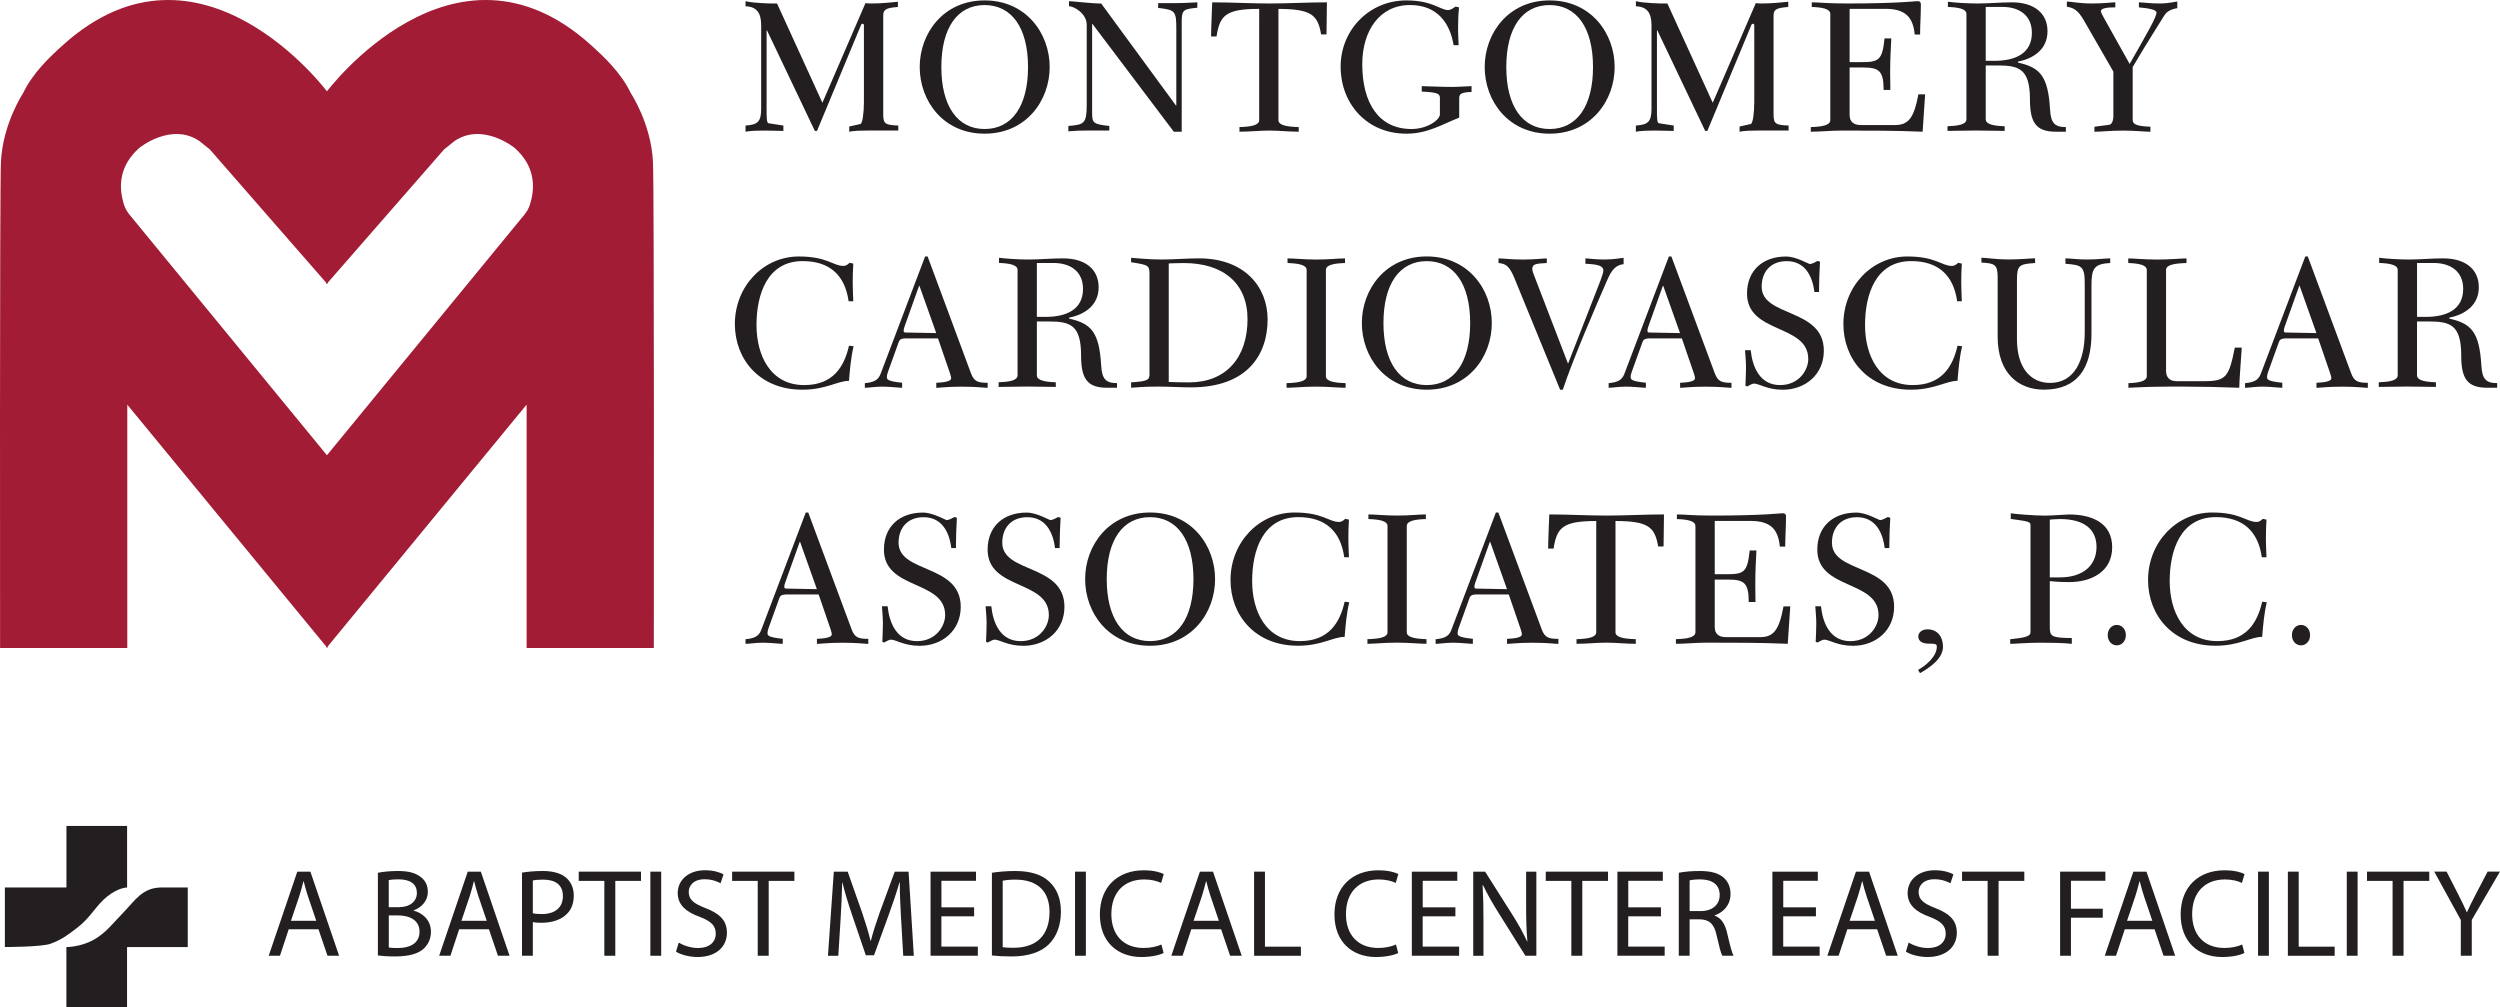 <?xml version="1.0" encoding="UTF-8"?><svg id="Layer_1" xmlns="http://www.w3.org/2000/svg" viewBox="0 0 611.17 246.21"><defs><style>.cls-1{fill-rule:evenodd;}.cls-1,.cls-2{fill:#231f20;}.cls-1,.cls-2,.cls-3{stroke-width:0px;}.cls-3{fill:#a21c35;}</style></defs><path class="cls-3" d="M80.05,22.48S48.98-19.19,15.47,10.94c-3.29,2.96-7.44,6.85-9.84,11.86,0,0-4.96,7.46-5.4,16.78C-.1,46.56.02,158.42.02,158.42h31.1v-59.49l48.93,59.49v-46.98L31.68,52.5s-1.15-1.28-1.54-3.09c-1.13-3.94-.95-8.93,3.91-13.25,0,0,7.76-6.34,14.67-1.7l2.58,2.07,28.75,32.94V22.48Z"/><path class="cls-3" d="M79.81,22.48s31.07-41.67,64.58-11.54c3.29,2.96,7.44,6.85,9.84,11.86,0,0,4.96,7.46,5.4,16.78.33,6.97.21,118.83.21,118.83h-31.1v-59.49s-48.93,59.49-48.93,59.49v-46.98s48.37-58.93,48.37-58.93c0,0,1.15-1.28,1.54-3.09,1.13-3.94.95-8.93-3.91-13.25,0,0-7.76-6.34-14.67-1.7l-2.58,2.07-28.75,32.94V22.48Z"/><path class="cls-2" d="M215.92,27.86c0,2.41.42,2.69,3.68,2.83v1.23h-7.65c-3.82,0-3.97.28-4.34.28v-1.27l2.74-.61c.52-.14.85-2.83.85-5.29V6.19c0-.33-.19-.38-.33-.38s-.24.05-.33.19l-10.81,26.01h-.52l-11.71-24.6h-.09v19.26c0,1.7,0,3.35.42,3.45l3.68.57v1.32c-1.04,0-2.5-.09-4.58-.09-3.97,0-4.44.28-4.67.28v-1.51c3.16-.19,3.82-1.09,3.82-4.25V6.19c0-3.07-1.09-4.53-3.82-4.67V.29c1.09.28,2.64.38,3.92.47s2.22.09,3.78.09l11.09,24.27L211.58.76c.33.05.85.09,1.27.09,2.93,0,5.15-.28,6.66-.42v1.27c-2.6.24-3.59.47-3.59,2.03v24.12Z"/><path class="cls-2" d="M240.7.1c10.15,0,15.91,8.07,15.91,16.29s-5.76,16.29-15.91,16.29-15.86-8.07-15.86-16.29S230.6.1,240.7.1ZM240.7,31.54c6.66,0,10.62-5.57,10.62-15.15s-3.97-15.15-10.62-15.15-10.57,5.57-10.57,15.15,3.97,15.15,10.57,15.15Z"/><path class="cls-2" d="M286.96,32.2l-19.88-26.34h-.09v21.67c0,2.55.24,2.83,4.2,3.26v1.13h-5.62c-3.02,0-3.87.19-4.39.19v-1.32c3.82-.33,4.49-.47,4.49-5.24V6.05c0-2.74-3.12-4.53-4.34-4.53V.29c.95,0,5.48.57,7.88.57l18.27,24.93h.09V7.13c0-4.44-.24-4.72-4.44-5.19V.76h4.34c2.6,0,4.44-.19,5.24-.19v1.32c-3.26.33-3.82.42-3.82,3.35v26.96h-1.94Z"/><path class="cls-2" d="M296.07,8.93c0-2.27.28-7.7.28-8.36,4.67,0,9.35.28,14.02.28s9.35-.28,14.02-.28c0,1.75-.1,5.81-.1,7.84h-1.32c-.8-4.63-2.22-6.23-10.43-6.23v27.19c0,1.27,2.08,1.61,4.96,1.7v1.13c-2.41,0-4.82-.28-7.22-.28s-4.86.28-7.27.28v-1.13c2.74-.09,4.82-.42,4.82-1.7V2.17c-8.21,0-9.63,1.61-10.43,6.75h-1.32Z"/><path class="cls-2" d="M347.57,21.06c2.41.05,4.82.19,7.22.19,1.65,0,3.31-.14,4.96-.19v1.42c-2.36.09-3.02.38-3.02,1.51v4.77c-4.34,1.7-7.7,3.92-12.94,3.92-9.73,0-16.05-7.41-16.05-16.38S334.73.1,343.8.1c6.42,0,8.31,2.36,10.2,2.36.71,0,1.32-.52,1.84-.85l.85.19c-.19,1.79-.24,3.54-.24,5.38,0,1.27.09,2.6.14,3.87h-1.23c-.9-5.43-3.97-9.82-10.67-9.82-7.41,0-11.66,6.28-11.66,14.45,0,9.49,4.01,15.86,12.04,15.86,3.82,0,6.94-2.22,6.94-3.59v-4.06c0-1.04-.8-1.32-4.44-1.51v-1.32Z"/><path class="cls-2" d="M378.82.1c10.15,0,15.91,8.07,15.91,16.29s-5.76,16.29-15.91,16.29-15.86-8.07-15.86-16.29S368.72.1,378.82.1ZM378.82,31.54c6.66,0,10.62-5.57,10.62-15.15s-3.97-15.15-10.62-15.15-10.58,5.57-10.58,15.15,3.97,15.15,10.58,15.15Z"/><path class="cls-2" d="M433.58,27.86c0,2.41.42,2.69,3.68,2.83v1.23h-7.65c-3.82,0-3.97.28-4.34.28v-1.27l2.74-.61c.52-.14.85-2.83.85-5.29V6.19c0-.33-.19-.38-.33-.38s-.24.05-.33.19l-10.81,26.01h-.52l-11.71-24.6h-.09v19.26c0,1.7,0,3.35.42,3.45l3.68.57v1.32c-1.04,0-2.5-.09-4.58-.09-3.97,0-4.44.28-4.67.28v-1.51c3.16-.19,3.82-1.09,3.82-4.25V6.19c0-3.07-1.09-4.53-3.82-4.67V.29c1.09.28,2.64.38,3.92.47s2.22.09,3.78.09l11.09,24.27,10.53-24.36c.33.05.85.09,1.27.09,2.93,0,5.15-.28,6.66-.42v1.27c-2.6.24-3.59.47-3.59,2.03v24.12Z"/><path class="cls-2" d="M470.02,32.2c-6.56-.28-13.12-.28-19.69-.28-2.74,0-5.34.28-7.65.28v-1.13c2.69-.09,4.77-.42,4.77-1.7V3.4c0-1.27-2.08-1.61-4.53-1.7V.57c1.84,0,3.68.28,8.64.28,12.37,0,16.67-.57,17.23-.57s.8.24.8.8c0,2.74-.19,5.05-.19,7.36h-1.32c-.38-4.3-2.36-6.28-7.13-6.28h-8.78v13.03h2.69c4.44,0,5.29-.38,5.85-5.81h1.65c-.1,2.03-.28,5.05-.28,8.21,0,.99.05,2.83.05,4.39h-1.65c0-4.77-1.18-5.48-5.1-5.48h-3.21v11.61c0,1.61.94,2.46,2.74,2.46h8.31c3.31,0,4.67-1.65,5.76-7.51h1.65l-.61,9.11Z"/><path class="cls-2" d="M476.2.43c1.98.24,4.67.42,7.36.42s5.52-.28,8.26-.28c5.57,0,8.73,2.74,8.73,7.08s-3.35,6.66-7.22,7.41v.24c5.34,1.18,7.36,3.21,7.84,11.43.19,3.35,1.13,4.34,3.87,4.34v1.13h-2.45c-4.82,0-6.33-2.22-6.33-7.84,0-7.51-2.64-8.36-7.88-8.36h-2.93v13.17c0,1.27,2.08,1.6,4.63,1.7v1.13c-2.31,0-4.67-.09-6.99-.09s-4.67.09-6.99.09v-1.13c2.55-.1,4.63-.42,4.63-1.7V3.4c0-1.27-2.08-1.61-4.53-1.7V.43ZM485.45,14.87h2.12c5.05,0,9.16-1.75,9.16-6.85,0-4.3-3.12-6.33-7.22-6.33h-4.06v13.17Z"/><path class="cls-2" d="M516.66,17.52l-6.85-11.9c-1.37-2.41-2.27-3.68-4.53-3.97V.38c.99,0,3.07.47,6.09.47s4.86-.28,5.76-.28v1.23c-1.75,0-3.54.14-3.54.94,0,.19.28.8.71,1.56l6.33,11.33c4.53-7.93,6.56-11.47,6.56-12.56,0-.71-1.89-1.04-4.3-1.27V.57c1.09,0,2.5.28,4.91.28,2.64,0,3.97-.47,4.48-.47v1.61c-1.84.33-2.64.94-3.21,1.84-1.18,1.98-3.87,6.04-7.7,12.56v12.89c0,.99.66,1.56,4.34,1.7v1.23c-1.32,0-3.54-.28-6.7-.28s-5.38.28-6.99.28v-1.23l3.59-.47c.8-.09,1.04-1.37,1.04-2.08v-10.91Z"/><path class="cls-2" d="M207.46,73.65c-.9-6.42-4.67-9.82-11.24-9.82-8.69,0-11.28,8.21-11.28,15.63s3.4,14.68,11.66,14.68c6.99,0,9.77-4.39,10.95-9.63l1.13.14c-.66,2.74-.9,5.62-1.13,8.45-2.78,0-5.62,2.17-11.42,2.17-10.53,0-16.48-7.51-16.48-16.05,0-9.25,6.99-16.52,15.63-16.52,6.99,0,8.36,2.31,10.91,2.31.66,0,1.09-.38,1.51-.76l.9.19c-.09,1.51-.14,3.07-.14,4.58s.09,3.07.14,4.63h-1.13Z"/><path class="cls-2" d="M221.62,82.71c-1.32,0-1.7.33-1.89.85l-2.64,7.32c-.19.52-.28.94-.28,1.27,0,.57.05,1.04,3.73,1.42v1.23c-.71,0-3.02-.28-4.86-.28-1.75,0-3.3.28-4.25.28v-1.13c2.79-.24,3.45-1.13,3.97-2.6l10.76-28.37h.61l10.57,28.47c.76,2.08,1.65,2.41,4.11,2.41v1.23c-.9,0-2.5-.28-6.28-.28s-5.52.28-6.28.28v-1.23c1.89-.09,3.63-.33,3.63-1.09,0-.19,0-.42-.28-1.23l-2.93-8.54h-7.7ZM224.78,69.87h-.09l-3.54,9.91c-.14.38-.24.76-.24,1.09,0,.24.14.42.42.42l7.55.14-4.11-11.57Z"/><path class="cls-2" d="M244.23,63.02c1.98.24,4.67.42,7.36.42s5.52-.28,8.26-.28c5.57,0,8.73,2.74,8.73,7.08s-3.35,6.66-7.22,7.41v.24c5.34,1.18,7.36,3.21,7.84,11.43.19,3.35,1.13,4.34,3.87,4.34v1.13h-2.45c-4.82,0-6.33-2.22-6.33-7.84,0-7.51-2.64-8.36-7.88-8.36h-2.93v13.17c0,1.27,2.08,1.6,4.63,1.7v1.13c-2.31,0-4.67-.09-6.99-.09s-4.67.09-6.99.09v-1.13c2.55-.1,4.63-.42,4.63-1.7v-25.78c0-1.27-2.08-1.61-4.53-1.7v-1.27ZM253.48,77.47h2.12c5.05,0,9.16-1.75,9.16-6.85,0-4.3-3.12-6.33-7.22-6.33h-4.06v13.17Z"/><path class="cls-2" d="M276.51,63.02c1.04.05,3.97.42,7.51.42,2.97,0,5.95-.28,9.11-.28,11.14,0,16.76,6.99,16.76,14.92,0,8.73-5.05,16.62-18.74,16.62-2.22,0-5.19-.19-8.21-.19-3.3,0-5.05.19-6.42.28v-1.32c3.73-.24,4.49-.52,4.49-1.84v-24.22c0-2.55,0-2.6-4.49-3.3v-1.09ZM285.72,93.38c1.04.05,3.4.1,4.96.1,9.06,0,14.3-6.04,14.3-15.48,0-8.78-5.99-13.69-15.53-13.69-1.51,0-2.83.05-3.73.09v28.99Z"/><path class="cls-2" d="M314.75,63.17c1.7,0,4.01.28,7.03.28s5.33-.28,7.03-.28v1.13c-2.6.09-4.67.42-4.67,1.7v25.97c0,1.27,2.08,1.61,4.82,1.7v1.13c-1.75,0-4.15-.28-7.22-.28s-5.48.28-7.22.28v-1.13c2.83-.09,4.91-.42,4.91-1.7v-25.97c0-1.27-2.08-1.61-4.67-1.7v-1.13Z"/><path class="cls-2" d="M348.79,62.69c10.15,0,15.91,8.07,15.91,16.29s-5.76,16.29-15.91,16.29-15.86-8.07-15.86-16.29,5.76-16.29,15.86-16.29ZM348.79,94.14c6.66,0,10.62-5.57,10.62-15.15s-3.97-15.15-10.62-15.15-10.58,5.57-10.58,15.15,3.97,15.15,10.58,15.15Z"/><path class="cls-2" d="M396.93,64.58c-.94.14-2.46.33-3.82,3.45-2.74,6.23-8.69,20.02-11.05,27.24h-.66l-11.14-27.19c-1.32-3.26-2.27-3.59-3.92-3.78v-1.13c.94,0,3.21.28,5.9.28,3.07,0,5-.28,5.9-.28v1.13c-2.69.14-3.54.24-3.54,1.46,0,.61.42,1.51.76,2.41l7.93,20.63h.09l7.88-20.21c.47-1.23.71-2.12.71-2.41,0-1.27-1.46-1.56-4.39-1.7v-1.32c.61,0,2.17.28,4.67.28s4.34-.42,4.67-.42v1.56Z"/><path class="cls-2" d="M403.45,82.71c-1.32,0-1.7.33-1.89.85l-2.64,7.32c-.19.52-.28.94-.28,1.27,0,.57.05,1.04,3.73,1.42v1.23c-.71,0-3.02-.28-4.86-.28s-3.31.28-4.25.28v-1.13c2.78-.24,3.45-1.13,3.97-2.6l10.76-28.37h.61l10.58,28.47c.76,2.08,1.65,2.41,4.11,2.41v1.23c-.9,0-2.5-.28-6.28-.28s-5.52.28-6.28.28v-1.23c1.89-.09,3.64-.33,3.64-1.09,0-.19,0-.42-.28-1.23l-2.93-8.54h-7.69ZM406.61,69.87h-.09l-3.54,9.91c-.14.38-.24.76-.24,1.09,0,.24.14.42.42.42l7.55.14-4.11-11.57Z"/><path class="cls-2" d="M427.99,85.59c.42,4.11,2.22,8.55,7.18,8.55,4.63,0,6.89-3.68,6.89-6.37,0-8.64-14.97-6.09-14.97-16,0-5.67,3.87-9.06,9.54-9.06,2.5,0,5.48,1.84,5.85,1.84.28,0,1.04-.28,1.84-.76l.61.19c-.14,2.5-.24,5-.24,7.41h-1.13c-.47-3.97-2.36-7.55-6.75-7.55-4.11,0-6.14,2.78-6.14,6.23,0,7.55,15.2,5.15,15.2,15.67,0,5.81-4.53,9.54-10.06,9.54-3.78,0-5.81-1.51-6.99-1.51-.47,0-.95.33-1.7.71l-.42-.19c.05-1.46.14-2.97.14-4.48,0-1.37-.14-2.78-.24-4.2h1.37Z"/><path class="cls-2" d="M478.46,73.65c-.9-6.42-4.67-9.82-11.24-9.82-8.69,0-11.28,8.21-11.28,15.63s3.4,14.68,11.66,14.68c6.99,0,9.77-4.39,10.95-9.63l1.13.14c-.66,2.74-.9,5.62-1.13,8.45-2.78,0-5.62,2.17-11.42,2.17-10.53,0-16.48-7.51-16.48-16.05,0-9.25,6.99-16.52,15.63-16.52,6.99,0,8.36,2.31,10.91,2.31.66,0,1.09-.38,1.51-.76l.9.19c-.09,1.51-.14,3.07-.14,4.58s.09,3.07.14,4.63h-1.13Z"/><path class="cls-2" d="M497.52,64.3c-3.78.28-4.44.42-4.44,4.15v14.49c0,6.94,3.31,10.67,8.07,10.67,6,0,8.5-5.52,8.5-12.37v-11.8c0-4.39-.66-4.63-4.72-4.96v-1.32c1.09,0,2.88.28,5.38.28s4.3-.28,5.57-.28v1.13c-3.87.24-4.58,1.23-4.58,5.43v11.8c0,8.45-3.4,13.74-11.66,13.74-5.9,0-11.28-3.73-11.28-12.94v-14.45c0-3.16-.61-3.49-3.97-3.68v-1.18c1.27,0,3.49.42,6.56.42s5.43-.28,6.56-.28v1.13Z"/><path class="cls-2" d="M520.27,63.17c1.32,0,3.92.28,7.13.28s5.81-.28,7.13-.28v1.13c-2.93.09-5,.42-5,1.7v24.64c0,1.65.9,2.55,2.6,2.55h6.7c5.43,0,6.09-1.09,7.51-8.21h1.7c-.09,1.61-.61,8.12-.61,9.82-4.72-.19-9.49-.28-13.27-.28h-4.2c-5.57,0-8.88.28-9.63.28v-1.13c2.41-.09,4.49-.42,4.49-1.7v-25.97c0-1.27-2.08-1.61-4.53-1.7v-1.13Z"/><path class="cls-2" d="M559.03,82.71c-1.32,0-1.7.33-1.89.85l-2.64,7.32c-.19.52-.28.94-.28,1.27,0,.57.05,1.04,3.73,1.42v1.23c-.71,0-3.02-.28-4.86-.28-1.75,0-3.3.28-4.25.28v-1.13c2.79-.24,3.45-1.13,3.97-2.6l10.76-28.37h.61l10.57,28.47c.76,2.08,1.65,2.41,4.11,2.41v1.23c-.9,0-2.5-.28-6.28-.28s-5.52.28-6.28.28v-1.23c1.89-.09,3.63-.33,3.63-1.09,0-.19,0-.42-.28-1.23l-2.93-8.54h-7.7ZM562.19,69.87h-.09l-3.54,9.91c-.14.38-.24.76-.24,1.09,0,.24.14.42.42.42l7.55.14-4.11-11.57Z"/><path class="cls-2" d="M581.64,63.02c1.98.24,4.67.42,7.36.42s5.52-.28,8.26-.28c5.57,0,8.73,2.74,8.73,7.08s-3.35,6.66-7.22,7.41v.24c5.33,1.18,7.36,3.21,7.84,11.43.19,3.35,1.13,4.34,3.87,4.34v1.13h-2.46c-4.82,0-6.33-2.22-6.33-7.84,0-7.51-2.64-8.36-7.88-8.36h-2.93v13.17c0,1.27,2.08,1.6,4.63,1.7v1.13c-2.31,0-4.67-.09-6.99-.09s-4.67.09-6.99.09v-1.13c2.55-.1,4.63-.42,4.63-1.7v-25.78c0-1.27-2.08-1.61-4.53-1.7v-1.27ZM590.89,77.47h2.12c5.05,0,9.16-1.75,9.16-6.85,0-4.3-3.12-6.33-7.22-6.33h-4.06v13.17Z"/><path class="cls-2" d="M192.44,145.31c-1.32,0-1.7.33-1.89.85l-2.64,7.32c-.19.52-.28.94-.28,1.27,0,.57.05,1.04,3.73,1.42v1.23c-.71,0-3.02-.28-4.86-.28-1.75,0-3.3.28-4.25.28v-1.13c2.79-.24,3.45-1.13,3.97-2.6l10.76-28.37h.61l10.57,28.47c.76,2.08,1.65,2.41,4.11,2.41v1.23c-.9,0-2.5-.28-6.28-.28s-5.52.28-6.28.28v-1.23c1.89-.09,3.63-.33,3.63-1.09,0-.19,0-.42-.28-1.23l-2.93-8.54h-7.7ZM195.6,132.47h-.09l-3.54,9.91c-.14.38-.24.76-.24,1.09,0,.24.14.42.42.42l7.55.14-4.11-11.57Z"/><path class="cls-2" d="M216.99,148.19c.42,4.11,2.22,8.55,7.18,8.55,4.63,0,6.89-3.68,6.89-6.37,0-8.64-14.97-6.09-14.97-16,0-5.67,3.87-9.06,9.54-9.06,2.5,0,5.48,1.84,5.85,1.84.28,0,1.04-.28,1.84-.76l.61.19c-.14,2.5-.24,5-.24,7.41h-1.13c-.47-3.97-2.36-7.55-6.75-7.55-4.11,0-6.14,2.78-6.14,6.23,0,7.55,15.2,5.15,15.2,15.67,0,5.81-4.53,9.54-10.06,9.54-3.78,0-5.81-1.51-6.99-1.51-.47,0-.94.33-1.7.71l-.42-.19c.05-1.46.14-2.97.14-4.48,0-1.37-.14-2.78-.24-4.2h1.37Z"/><path class="cls-2" d="M242.34,148.19c.42,4.11,2.22,8.55,7.18,8.55,4.63,0,6.89-3.68,6.89-6.37,0-8.64-14.97-6.09-14.97-16,0-5.67,3.87-9.06,9.54-9.06,2.5,0,5.48,1.84,5.85,1.84.28,0,1.04-.28,1.84-.76l.61.19c-.14,2.5-.24,5-.24,7.41h-1.13c-.47-3.97-2.36-7.55-6.75-7.55-4.11,0-6.14,2.78-6.14,6.23,0,7.55,15.2,5.15,15.2,15.67,0,5.81-4.53,9.54-10.06,9.54-3.78,0-5.81-1.51-6.99-1.51-.47,0-.95.33-1.7.71l-.42-.19c.05-1.46.14-2.97.14-4.48,0-1.37-.14-2.78-.24-4.2h1.37Z"/><path class="cls-2" d="M281.14,125.29c10.15,0,15.91,8.07,15.91,16.29s-5.76,16.29-15.91,16.29-15.86-8.07-15.86-16.29,5.76-16.29,15.86-16.29ZM281.14,156.73c6.66,0,10.62-5.57,10.62-15.15s-3.97-15.15-10.62-15.15-10.58,5.57-10.58,15.15,3.97,15.15,10.58,15.15Z"/><path class="cls-2" d="M328.63,136.24c-.9-6.42-4.67-9.82-11.24-9.82-8.69,0-11.28,8.21-11.28,15.63s3.4,14.68,11.66,14.68c6.99,0,9.77-4.39,10.95-9.63l1.13.14c-.66,2.74-.9,5.62-1.13,8.45-2.78,0-5.62,2.17-11.42,2.17-10.53,0-16.48-7.51-16.48-16.05,0-9.25,6.99-16.52,15.63-16.52,6.99,0,8.36,2.31,10.91,2.31.66,0,1.09-.38,1.51-.76l.9.19c-.09,1.51-.14,3.07-.14,4.58s.09,3.07.14,4.63h-1.13Z"/><path class="cls-2" d="M334.52,125.76c1.7,0,4.01.28,7.03.28s5.34-.28,7.03-.28v1.13c-2.6.09-4.67.42-4.67,1.7v25.97c0,1.27,2.08,1.61,4.82,1.7v1.13c-1.75,0-4.15-.28-7.22-.28s-5.48.28-7.22.28v-1.13c2.83-.09,4.91-.42,4.91-1.7v-25.97c0-1.27-2.08-1.61-4.67-1.7v-1.13Z"/><path class="cls-2" d="M361.15,145.31c-1.32,0-1.7.33-1.89.85l-2.64,7.32c-.19.52-.28.94-.28,1.27,0,.57.05,1.04,3.73,1.42v1.23c-.71,0-3.02-.28-4.86-.28-1.75,0-3.3.28-4.25.28v-1.13c2.79-.24,3.45-1.13,3.97-2.6l10.76-28.37h.61l10.57,28.47c.76,2.08,1.65,2.41,4.11,2.41v1.23c-.9,0-2.5-.28-6.28-.28s-5.52.28-6.28.28v-1.23c1.89-.09,3.63-.33,3.63-1.09,0-.19,0-.42-.28-1.23l-2.93-8.54h-7.7ZM364.31,132.47h-.09l-3.54,9.91c-.14.38-.24.76-.24,1.09,0,.24.14.42.42.42l7.55.14-4.11-11.57Z"/><path class="cls-2" d="M378.47,134.12c0-2.27.28-7.7.28-8.36,4.67,0,9.35.28,14.02.28s9.35-.28,14.02-.28c0,1.75-.1,5.81-.1,7.84h-1.32c-.8-4.63-2.22-6.23-10.43-6.23v27.19c0,1.27,2.08,1.61,4.96,1.7v1.13c-2.41,0-4.82-.28-7.22-.28s-4.86.28-7.27.28v-1.13c2.74-.09,4.82-.42,4.82-1.7v-27.19c-8.21,0-9.63,1.61-10.43,6.75h-1.32Z"/><path class="cls-2" d="M437.05,157.39c-6.56-.28-13.12-.28-19.69-.28-2.74,0-5.34.28-7.65.28v-1.13c2.69-.09,4.77-.42,4.77-1.7v-25.97c0-1.27-2.08-1.61-4.53-1.7v-1.13c1.84,0,3.68.28,8.64.28,12.37,0,16.67-.57,17.23-.57s.8.24.8.8c0,2.74-.19,5.05-.19,7.36h-1.32c-.38-4.3-2.36-6.28-7.13-6.28h-8.78v13.03h2.69c4.44,0,5.29-.38,5.85-5.81h1.65c-.1,2.03-.28,5.05-.28,8.21,0,.99.05,2.83.05,4.39h-1.65c0-4.77-1.18-5.48-5.1-5.48h-3.21v11.61c0,1.61.94,2.46,2.74,2.46h8.31c3.31,0,4.67-1.65,5.76-7.51h1.65l-.61,9.11Z"/><path class="cls-2" d="M445.17,148.19c.42,4.11,2.22,8.55,7.18,8.55,4.63,0,6.89-3.68,6.89-6.37,0-8.64-14.97-6.09-14.97-16,0-5.67,3.87-9.06,9.54-9.06,2.5,0,5.48,1.84,5.85,1.84.28,0,1.04-.28,1.84-.76l.61.19c-.14,2.5-.24,5-.24,7.41h-1.13c-.47-3.97-2.36-7.55-6.75-7.55-4.11,0-6.14,2.78-6.14,6.23,0,7.55,15.2,5.15,15.2,15.67,0,5.81-4.53,9.54-10.06,9.54-3.78,0-5.81-1.51-6.99-1.51-.47,0-.95.33-1.7.71l-.42-.19c.05-1.46.14-2.97.14-4.48,0-1.37-.14-2.78-.24-4.2h1.37Z"/><path class="cls-2" d="M468.91,163.77c1.94-1.09,4.58-3.26,4.58-5.71,0-.61-.38-.71-1.98-.71-1.51,0-2.55-.57-2.55-1.75,0-1.04.99-1.75,2.22-1.75,2.45,0,3.82,1.79,3.82,4.25,0,2.93-3.3,5.15-5.62,6.47l-.47-.8Z"/><path class="cls-2" d="M491.57,125.48c1.04.19,5.57.57,8.36.57,1.84,0,5.05-.28,5.85-.28,5.52,0,10.58,1.98,10.58,8.03s-5.24,8.5-10.43,8.5c-2.78,0-3.78-.14-4.82-.24v11.28c0,2.22.42,2.6,5.38,2.64v1.42c-.52,0-1.13-.28-7.55-.28-3.68,0-6.18.28-7.51.28v-1.13c2.83-.33,5-.52,4.96-1.7v-26.15c0-.8-.14-.94-4.82-1.56v-1.37ZM501.11,141.15h2.5c5.52,0,8.92-2.83,8.92-7.46,0-4.01-2.69-6.8-8.92-6.8-.9,0-1.61.09-2.5.14v14.12Z"/><path class="cls-2" d="M517.49,152.77c1.23,0,2.22,1.04,2.22,2.5s-.99,2.5-2.22,2.5-2.22-1.04-2.22-2.5.99-2.5,2.22-2.5Z"/><path class="cls-2" d="M552.94,136.24c-.9-6.42-4.67-9.82-11.24-9.82-8.69,0-11.28,8.21-11.28,15.63s3.4,14.68,11.66,14.68c6.99,0,9.77-4.39,10.95-9.63l1.13.14c-.66,2.74-.9,5.62-1.13,8.45-2.78,0-5.62,2.17-11.42,2.17-10.53,0-16.48-7.51-16.48-16.05,0-9.25,6.99-16.52,15.63-16.52,6.99,0,8.36,2.31,10.91,2.31.66,0,1.09-.38,1.51-.76l.9.19c-.09,1.51-.14,3.07-.14,4.58s.09,3.07.14,4.63h-1.13Z"/><path class="cls-2" d="M562.52,152.77c1.23,0,2.22,1.04,2.22,2.5s-.99,2.5-2.22,2.5-2.22-1.04-2.22-2.5.99-2.5,2.22-2.5Z"/><path class="cls-1" d="M16.24,201.92h14.83v15.05s-2.02-.05-4.79,2.13c-2.79,2.18-4.04,5.12-7.31,7.63-2.38,1.83-3.78,2.93-6.6,3.98-2.18.81-11.18.81-11.18.81v-14.56h15.05v-15.05"/><path class="cls-2" d="M31.06,246.21h-14.83v-14.68s3.43,0,6.6-1.74c3.1-1.71,4.81-4.14,7.64-7.04,2.45-2.51,4.35-5.79,9-5.79h6.43v14.56h-14.84v14.68Z"/><path class="cls-2" d="M70.58,227.18l-2.14,6.47h-2.75l6.99-20.56h3.2l7.02,20.56h-2.84l-2.2-6.47h-7.29ZM77.32,225.11l-2.01-5.92c-.46-1.34-.76-2.56-1.07-3.75h-.06c-.3,1.22-.64,2.47-1.04,3.72l-2.01,5.95h6.19Z"/><path class="cls-2" d="M92.39,213.36c1.16-.24,2.99-.43,4.85-.43,2.65,0,4.36.46,5.64,1.49,1.07.79,1.71,2.01,1.71,3.63,0,1.98-1.31,3.72-3.48,4.51v.06c1.95.49,4.24,2.11,4.24,5.16,0,1.77-.7,3.11-1.74,4.12-1.43,1.31-3.75,1.92-7.11,1.92-1.83,0-3.23-.12-4.12-.24v-20.23ZM95.05,221.78h2.41c2.81,0,4.45-1.47,4.45-3.45,0-2.41-1.83-3.36-4.52-3.36-1.22,0-1.92.09-2.35.18v6.62ZM95.05,231.64c.52.09,1.28.12,2.23.12,2.75,0,5.28-1.01,5.28-4,0-2.81-2.41-3.97-5.31-3.97h-2.2v7.84Z"/><path class="cls-2" d="M112.25,227.18l-2.14,6.47h-2.75l6.99-20.56h3.2l7.02,20.56h-2.84l-2.2-6.47h-7.29ZM118.99,225.11l-2.01-5.92c-.46-1.34-.76-2.56-1.07-3.75h-.06c-.3,1.22-.64,2.47-1.04,3.72l-2.01,5.95h6.19Z"/><path class="cls-2" d="M127.6,213.33c1.28-.21,2.96-.4,5.1-.4,2.62,0,4.55.61,5.77,1.71,1.13.98,1.8,2.47,1.8,4.3s-.55,3.33-1.59,4.39c-1.4,1.49-3.69,2.26-6.28,2.26-.79,0-1.53-.03-2.14-.18v8.24h-2.65v-20.32ZM130.25,223.25c.58.15,1.31.21,2.2.21,3.2,0,5.16-1.56,5.16-4.39s-1.92-4.03-4.85-4.03c-1.16,0-2.04.09-2.5.21v7.99Z"/><path class="cls-2" d="M147.73,215.35h-6.25v-2.26h15.22v2.26h-6.28v18.3h-2.68v-18.3Z"/><path class="cls-2" d="M161.64,213.09v20.56h-2.65v-20.56h2.65Z"/><path class="cls-2" d="M165.92,230.42c1.19.73,2.93,1.34,4.76,1.34,2.71,0,4.3-1.43,4.3-3.51,0-1.92-1.1-3.02-3.87-4.09-3.36-1.19-5.43-2.93-5.43-5.83,0-3.2,2.65-5.58,6.65-5.58,2.11,0,3.63.49,4.55,1.01l-.73,2.17c-.67-.37-2.04-.98-3.91-.98-2.81,0-3.87,1.68-3.87,3.08,0,1.92,1.25,2.87,4.09,3.97,3.48,1.34,5.25,3.02,5.25,6.04,0,3.17-2.35,5.92-7.2,5.92-1.98,0-4.15-.58-5.25-1.31l.67-2.23Z"/><path class="cls-2" d="M185.23,215.35h-6.25v-2.26h15.22v2.26h-6.28v18.3h-2.68v-18.3Z"/><path class="cls-2" d="M220.28,224.62c-.15-2.87-.34-6.32-.3-8.88h-.09c-.7,2.41-1.56,4.97-2.59,7.81l-3.63,9.98h-2.01l-3.33-9.79c-.98-2.9-1.8-5.55-2.38-7.99h-.06c-.06,2.56-.21,6.01-.4,9.09l-.55,8.82h-2.53l1.43-20.56h3.39l3.51,9.95c.85,2.53,1.56,4.79,2.07,6.93h.09c.52-2.07,1.25-4.33,2.17-6.93l3.66-9.95h3.39l1.28,20.56h-2.59l-.52-9.03Z"/><path class="cls-2" d="M238.13,224.01h-7.99v7.41h8.91v2.23h-11.56v-20.56h11.11v2.23h-8.45v6.5h7.99v2.2Z"/><path class="cls-2" d="M242.49,213.36c1.62-.24,3.54-.43,5.64-.43,3.81,0,6.53.88,8.33,2.56,1.83,1.68,2.9,4.06,2.9,7.38s-1.04,6.1-2.96,7.99c-1.92,1.92-5.09,2.96-9.09,2.96-1.89,0-3.48-.09-4.82-.24v-20.23ZM245.14,231.55c.67.12,1.65.15,2.68.15,5.67,0,8.75-3.17,8.75-8.73.03-4.85-2.71-7.93-8.33-7.93-1.37,0-2.41.12-3.11.27v16.23Z"/><path class="cls-2" d="M265.46,213.09v20.56h-2.65v-20.56h2.65Z"/><path class="cls-2" d="M284.47,232.98c-.98.49-2.93.98-5.43.98-5.8,0-10.16-3.66-10.16-10.4s4.36-10.8,10.74-10.8c2.56,0,4.18.55,4.88.92l-.64,2.17c-1.01-.49-2.44-.85-4.15-.85-4.82,0-8.02,3.08-8.02,8.48,0,5.03,2.9,8.27,7.9,8.27,1.62,0,3.26-.34,4.33-.85l.55,2.1Z"/><path class="cls-2" d="M291.24,227.18l-2.14,6.47h-2.75l6.99-20.56h3.2l7.02,20.56h-2.84l-2.2-6.47h-7.29ZM297.98,225.11l-2.01-5.92c-.46-1.34-.76-2.56-1.07-3.75h-.06c-.31,1.22-.64,2.47-1.04,3.72l-2.01,5.95h6.19Z"/><path class="cls-2" d="M306.59,213.09h2.65v18.34h8.79v2.23h-11.44v-20.56Z"/><path class="cls-2" d="M341.82,232.98c-.98.49-2.93.98-5.43.98-5.8,0-10.16-3.66-10.16-10.4s4.36-10.8,10.74-10.8c2.56,0,4.18.55,4.88.92l-.64,2.17c-1.01-.49-2.44-.85-4.15-.85-4.82,0-8.02,3.08-8.02,8.48,0,5.03,2.9,8.27,7.9,8.27,1.62,0,3.26-.34,4.33-.85l.55,2.1Z"/><path class="cls-2" d="M355.79,224.01h-7.99v7.41h8.91v2.23h-11.56v-20.56h11.11v2.23h-8.45v6.5h7.99v2.2Z"/><path class="cls-2" d="M360.16,233.65v-20.56h2.9l6.59,10.4c1.53,2.41,2.72,4.58,3.69,6.68l.06-.03c-.24-2.75-.31-5.25-.31-8.45v-8.6h2.5v20.56h-2.68l-6.53-10.43c-1.43-2.29-2.81-4.64-3.84-6.86l-.09.03c.15,2.59.21,5.06.21,8.48v8.79h-2.5Z"/><path class="cls-2" d="M384.14,215.35h-6.25v-2.26h15.22v2.26h-6.29v18.3h-2.68v-18.3Z"/><path class="cls-2" d="M406.04,224.01h-7.99v7.41h8.91v2.23h-11.56v-20.56h11.11v2.23h-8.45v6.5h7.99v2.2Z"/><path class="cls-2" d="M410.4,213.36c1.34-.27,3.26-.43,5.09-.43,2.84,0,4.67.52,5.95,1.68,1.04.92,1.62,2.32,1.62,3.91,0,2.72-1.71,4.51-3.87,5.25v.09c1.59.55,2.53,2.01,3.02,4.15.67,2.87,1.16,4.85,1.59,5.64h-2.75c-.34-.58-.79-2.35-1.37-4.91-.61-2.84-1.71-3.91-4.12-4h-2.5v8.91h-2.65v-20.29ZM413.06,222.73h2.71c2.84,0,4.64-1.56,4.64-3.91,0-2.65-1.92-3.81-4.73-3.84-1.28,0-2.2.12-2.62.24v7.5Z"/><path class="cls-2" d="M443.93,224.01h-7.99v7.41h8.91v2.23h-11.56v-20.56h11.11v2.23h-8.45v6.5h7.99v2.2Z"/><path class="cls-2" d="M451.62,227.18l-2.14,6.47h-2.75l6.99-20.56h3.2l7.02,20.56h-2.84l-2.2-6.47h-7.29ZM458.36,225.11l-2.01-5.92c-.46-1.34-.76-2.56-1.07-3.75h-.06c-.31,1.22-.64,2.47-1.04,3.72l-2.01,5.95h6.19Z"/><path class="cls-2" d="M466.6,230.42c1.19.73,2.93,1.34,4.76,1.34,2.72,0,4.3-1.43,4.3-3.51,0-1.92-1.1-3.02-3.88-4.09-3.36-1.19-5.43-2.93-5.43-5.83,0-3.2,2.65-5.58,6.65-5.58,2.1,0,3.63.49,4.55,1.01l-.73,2.17c-.67-.37-2.04-.98-3.91-.98-2.81,0-3.87,1.68-3.87,3.08,0,1.92,1.25,2.87,4.09,3.97,3.48,1.34,5.25,3.02,5.25,6.04,0,3.17-2.35,5.92-7.2,5.92-1.98,0-4.15-.58-5.25-1.31l.67-2.23Z"/><path class="cls-2" d="M485.91,215.35h-6.25v-2.26h15.22v2.26h-6.29v18.3h-2.68v-18.3Z"/><path class="cls-2" d="M503.63,213.09h11.07v2.23h-8.42v6.83h7.78v2.2h-7.78v9.3h-2.65v-20.56Z"/><path class="cls-2" d="M519.44,227.18l-2.14,6.47h-2.75l6.99-20.56h3.2l7.02,20.56h-2.84l-2.2-6.47h-7.29ZM526.18,225.11l-2.01-5.92c-.46-1.34-.76-2.56-1.07-3.75h-.06c-.31,1.22-.64,2.47-1.04,3.72l-2.01,5.95h6.19Z"/><path class="cls-2" d="M548.69,232.98c-.98.49-2.93.98-5.43.98-5.8,0-10.16-3.66-10.16-10.4s4.36-10.8,10.74-10.8c2.56,0,4.18.55,4.88.92l-.64,2.17c-1.01-.49-2.44-.85-4.15-.85-4.82,0-8.02,3.08-8.02,8.48,0,5.03,2.9,8.27,7.9,8.27,1.62,0,3.26-.34,4.33-.85l.55,2.1Z"/><path class="cls-2" d="M554.67,213.09v20.56h-2.65v-20.56h2.65Z"/><path class="cls-2" d="M559.31,213.09h2.65v18.34h8.79v2.23h-11.44v-20.56Z"/><path class="cls-2" d="M576.36,213.09v20.56h-2.65v-20.56h2.65Z"/><path class="cls-2" d="M584.91,215.35h-6.25v-2.26h15.22v2.26h-6.29v18.3h-2.68v-18.3Z"/><path class="cls-2" d="M601.59,233.65v-8.73l-6.5-11.84h3.02l2.9,5.67c.79,1.56,1.4,2.81,2.04,4.24h.06c.58-1.34,1.28-2.69,2.07-4.24l2.96-5.67h3.02l-6.89,11.81v8.76h-2.68Z"/></svg>
